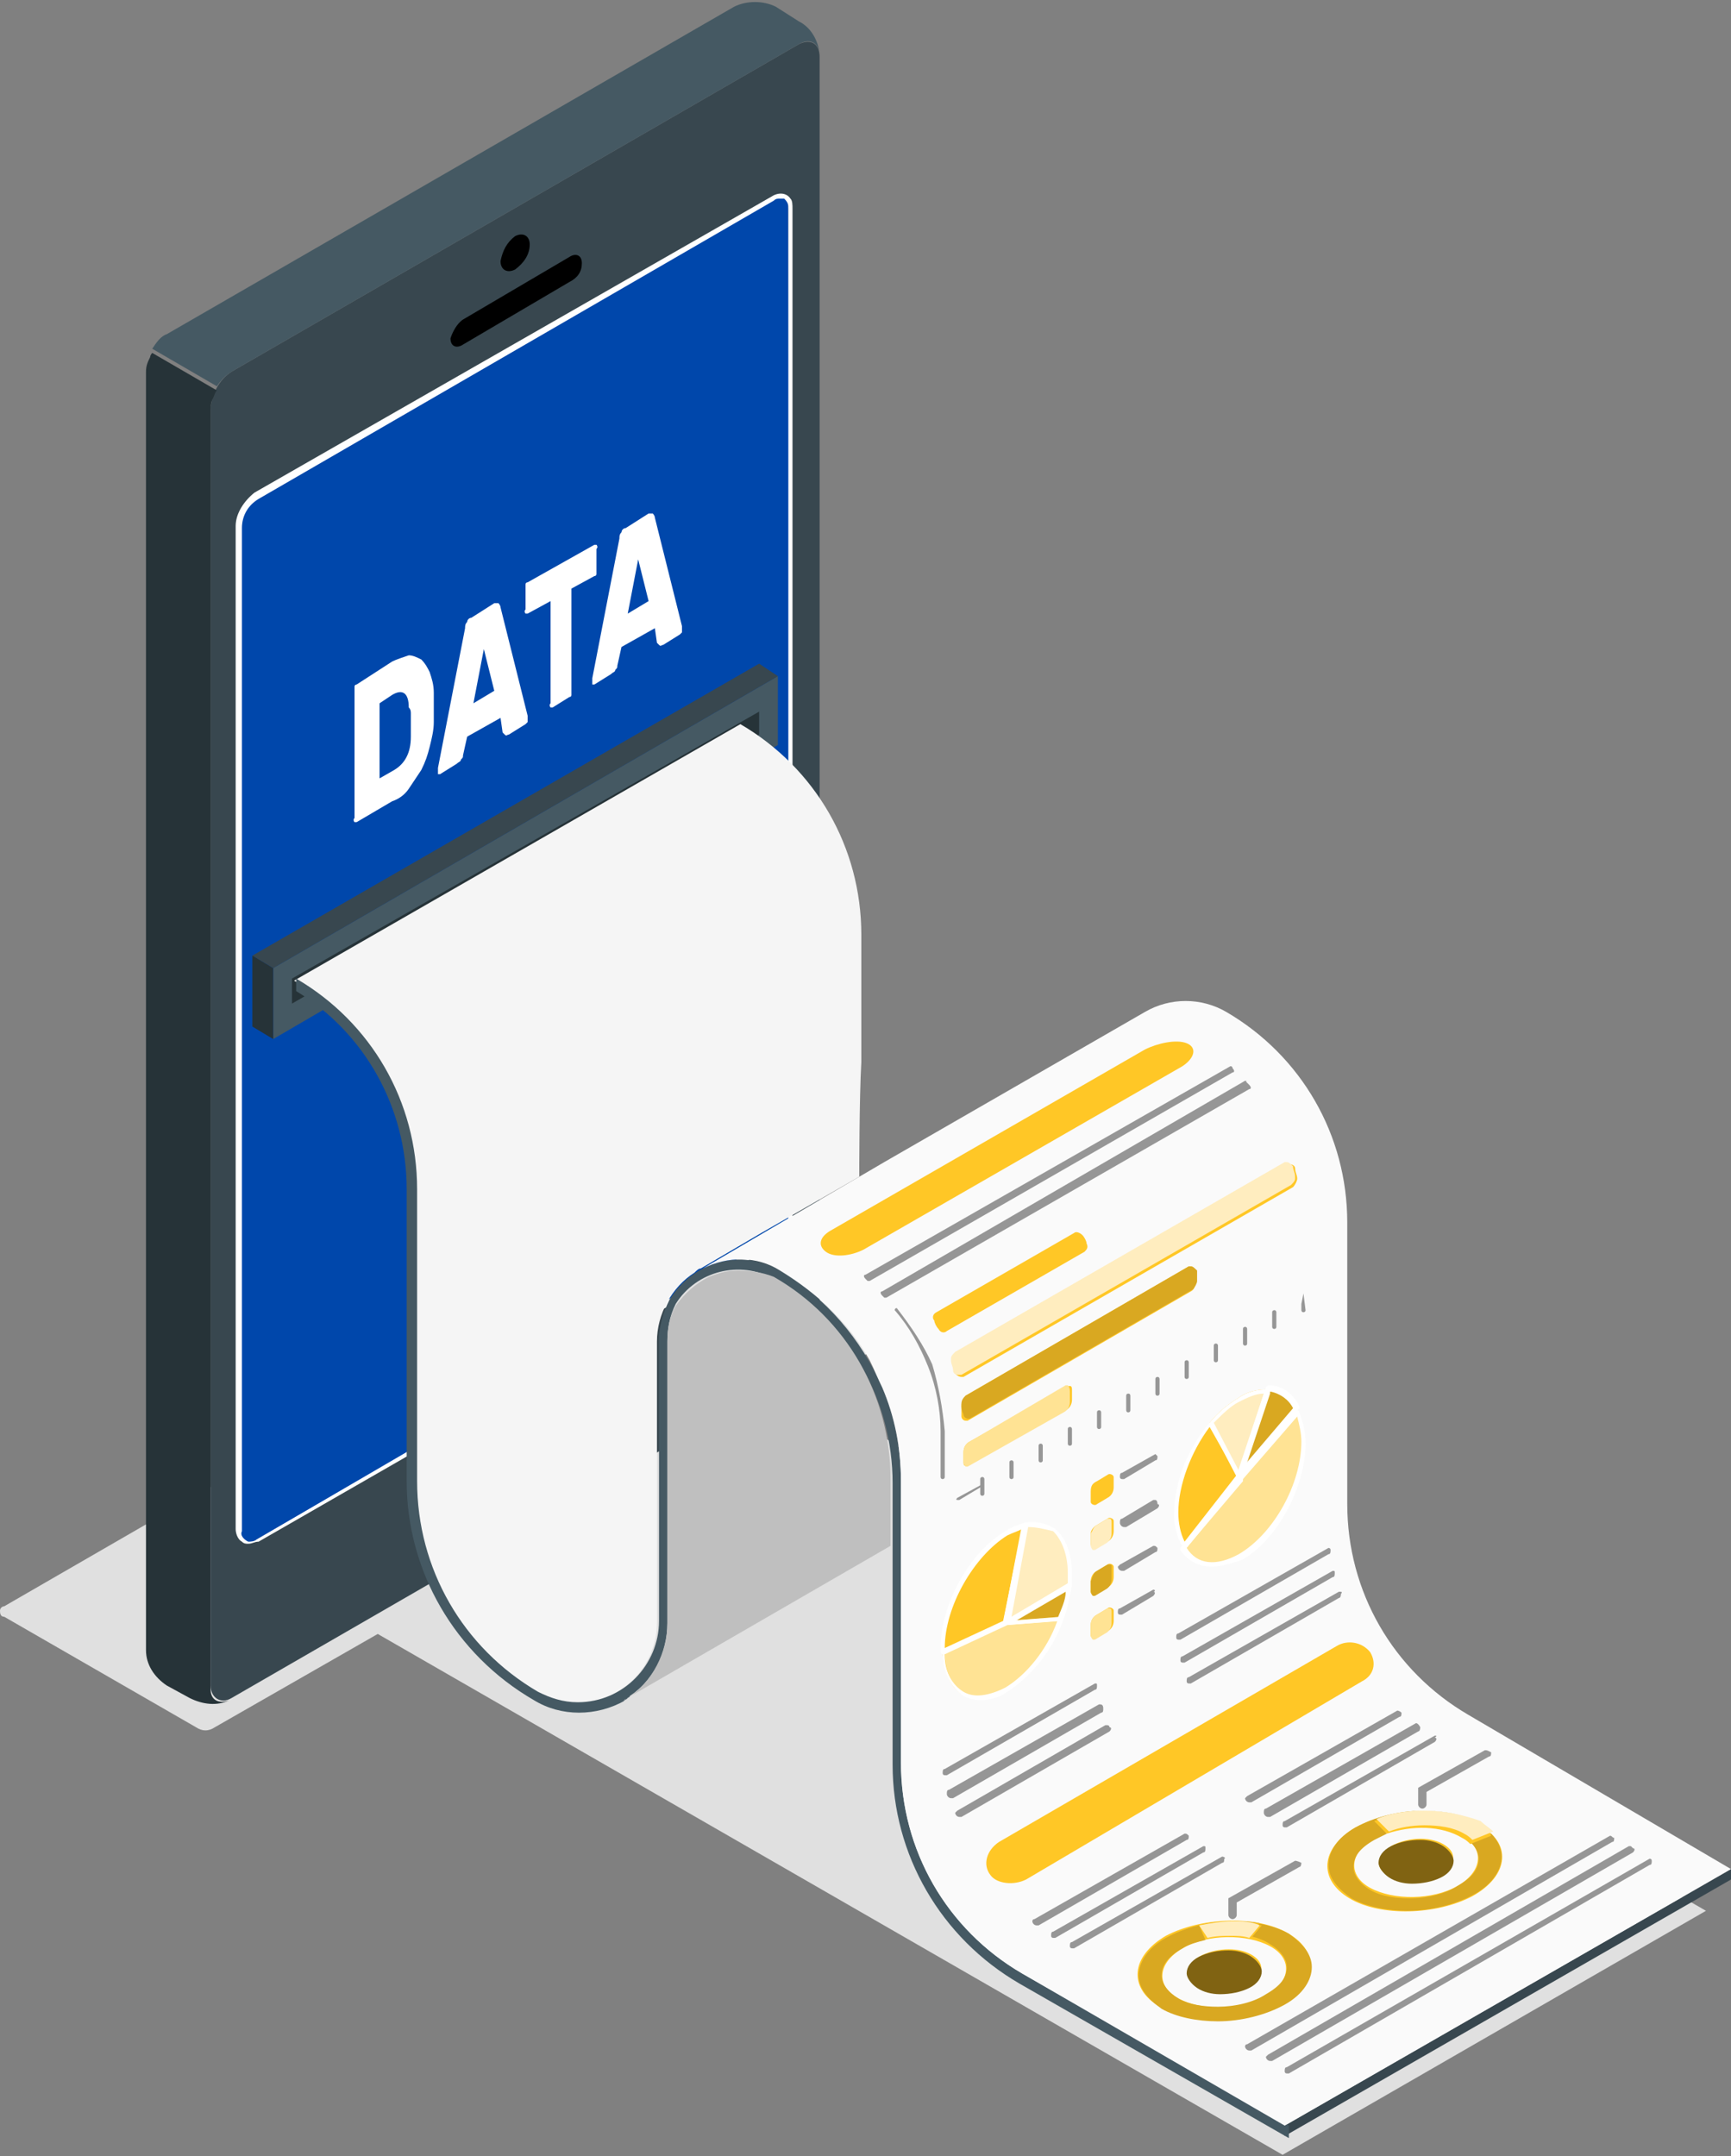 <?xml version="1.0" encoding="UTF-8"?> <svg xmlns="http://www.w3.org/2000/svg" xmlns:xlink="http://www.w3.org/1999/xlink" width="830px" height="1034px" viewBox="0 0 830 1034" version="1.1"><rect x="0" y="0" width="830" height="1034" fill="#808080" stroke="none"/><title>Intrador-Website-mobile-vulling-2 (1)</title><g id="Page-1" stroke="none" stroke-width="1" fill="none" fill-rule="evenodd"><g id="Intrador-Website-mobile-vulling-2-(1)" transform="translate(0, 0.975)" fill-rule="nonzero"><polygon id="Path" fill="#E0E0E0" points="172 777.288 615 1032.3 818 915.294 375 660.282"></polygon><g id="Group"><path d="M94,827.29 L2,774.288 C0,774.288 0,772.287 0,771.287 C0,770.287 1,769.287 2,769.287 L324,583.278 C327,581.278 331,581.278 334,583.278 L426,636.281 C428,637.281 428,638.281 428,640.281 C428,641.281 427,642.281 426,642.281 L103,827.29 C100,829.29 97,829.29 94,827.29" id="Path" fill="#E0E0E0"></path><path d="M379,583.278 C379,588.278 375,592.279 371,595.279 L123,737.286 C118,740.286 115,738.286 115,732.285 L115,252.262 C115,246.262 118,241.262 123,237.261 L370,94.255 C375,91.254 378,94.255 378,99.255 L379,583.278 Z M383,20.251 L111,177.259 C105,181.259 102,187.259 101,194.259 L101,807.289 C101,813.289 106,816.29 111,813.289 L383,656.282 C389,652.282 392,646.281 393,639.281 L393,26.251 C393,20.251 389,17.251 383,20.251" id="Shape" fill="#38474F"></path><path d="M110,814.289 C104,817.29 97,816.29 91,813.289 L80,807.289 C74,803.289 70,797.289 70,790.288 L70,177.259 C70,174.258 71,172.258 72,170.258 C72,169.258 73,168.258 73,168.258 L104,186.259 C103,187.259 103,188.259 102,190.259 C101,192.259 101,194.259 101,196.26 L101,809.289 C101,814.289 105,816.29 110,814.289" id="Path" fill="#263338"></path><path d="M250,681.283 C259,676.283 266,680.283 266,690.283 C265,701.284 260,711.284 250,717.285 C241,722.285 234,718.285 234,708.284 C235,697.284 240,687.283 250,681.283" id="Path" fill="#0047AB"></path><path d="M247,112.255 C251,110.255 254,112.255 254,116.256 C254,121.256 251,125.256 247,128.256 C243,130.256 240,128.256 240,124.256 C241,119.256 243,115.256 247,112.255" id="Path" fill="#000000"></path><path d="M222,152.257 L273,122.256 C276,120.256 279,121.256 279,125.256 C279,129.256 277,132.256 273,134.257 L222,164.258 C219,166.258 216,165.258 216,161.258 C217,158.258 219,154.257 222,152.257" id="Path" fill="#000000"></path><path d="M379,582.278 C379,587.278 375,591.279 371,594.279 L123,737.286 C118,740.286 115,738.286 115,732.285 L115,252.262 C115,246.262 118,241.262 123,237.261 L370,94.255 C375,91.254 378,93.255 378,99.255 L379,582.278 Z" id="Path" fill="#0047AB"></path><path d="M374,94.255 C373,94.255 372,94.255 371,95.255 L124,238.262 C119,241.262 116,246.262 116,252.262 L116,733.286 C115,735.286 117,737.286 119,738.286 C120,738.286 122,738.286 123,737.286 L370,593.279 C375,590.279 378,587.278 378,582.278 L378,99.255 C378,97.255 378,96.255 376,94.255 C375,94.255 375,94.255 374,94.255 M119,739.286 C118,739.286 117,739.286 116,738.286 C114,737.286 113,734.286 113,732.285 L113,251.262 C113,245.262 117,239.262 122,235.261 L370,93.255 C373,91.254 377,91.254 379,94.255 C380,95.255 380,97.255 380,99.255 L380,583.278 C380,590.279 375,593.279 371,596.279 L124,738.286 C122,738.286 121,739.286 119,739.286" id="Shape" fill="#FFFFFF"></path><path d="M393,24.251 C392,19.251 388,17.251 383,20.251 L111,177.259 C108,179.259 106,181.259 104,184.259 L73,166.258 C75,163.258 77,160.258 80,159.258 L352,2.25 C358,-0.75 366,-0.75 372,2.25 L383,9.25 C389,12.251 392,18.251 393,24.251" id="Path" fill="#455963"></path><path d="M196,338.266 C196,331.266 193,329.266 188,332.266 L182,336.266 L182,372.268 L189,368.268 C194,365.268 197,360.267 197,352.267 L197,348.267 L197,341.267 C197,340.266 197,339.266 196,338.266 L196,338.266 Z M188,316.265 C190,315.265 193,314.265 196,313.265 C198,313.265 200,314.265 202,315.265 C204,317.265 205,319.265 206,321.266 C207,324.266 208,327.266 208,331.266 L208,335.266 L208,341.267 L208,345.267 C208,349.267 207,353.267 206,357.267 C205,361.267 204,364.268 202,368.268 C200,371.268 198,374.268 196,377.268 C194,380.268 191,382.269 188,383.269 L171,393.269 C171,393.269 170,393.269 170,393.269 C170,393.269 169,392.269 170,391.269 L170,330.266 C170,329.266 170,329.266 170,328.266 C170,327.266 171,327.266 171,327.266 L188,316.265 Z" id="Shape" fill="#FFFFFF"></path><path d="M227,336.266 L237,330.266 L232,310.265 L227,336.266 Z M237,288.264 C238,288.264 238,288.264 239,288.264 C239,288.264 240,289.264 240,290.264 L253,342.267 C253,342.267 253,343.267 253,343.267 C253,344.267 253,344.267 253,345.267 C253,345.267 252,346.267 252,346.267 L244,351.267 C243,351.267 243,352.267 242,351.267 C242,351.267 241,350.267 241,350.267 L240,343.267 L224,352.267 L222,361.267 C222,362.268 222,362.268 221,363.268 C221,364.268 220,364.268 219,365.268 L211,370.268 C211,370.268 210,370.268 210,370.268 C210,370.268 210,369.268 210,369.268 C210,368.268 210,368.268 210,367.268 L223,300.265 C223,299.264 223,298.264 224,297.264 C224,296.264 225,295.264 226,295.264 L237,288.264 Z" id="Shape" fill="#FFFFFF"></path><path d="M285,260.263 C285,260.263 286,260.263 286,260.263 C286,260.263 287,261.263 286,262.263 L286,272.263 C286,273.263 286,273.263 286,274.263 C286,275.263 285,275.263 285,275.263 L274,281.264 L274,330.266 C274,331.266 274,331.266 274,332.266 C274,333.266 273,333.266 273,333.266 L265,338.266 C265,338.266 264,338.266 264,338.266 C264,338.266 263,337.266 264,336.266 L264,287.264 L253,293.264 C253,293.264 252,293.264 252,293.264 C252,293.264 251,292.264 252,291.264 L252,281.264 C252,280.264 252,280.264 252,279.264 C252,278.263 253,278.263 253,278.263 L285,260.263 Z" id="Path" fill="#FFFFFF"></path><path d="M301,293.264 L311,287.264 L306,267.263 L301,293.264 Z M311,245.262 C312,245.262 312,245.262 313,245.262 C313,245.262 314,246.262 314,247.262 L327,299.264 C327,299.264 327,300.265 327,300.265 C327,301.265 327,301.265 327,302.265 C327,302.265 326,303.265 326,303.265 L318,308.265 C317,308.265 317,309.265 316,308.265 C316,308.265 315,307.265 315,307.265 L314,300.265 L298,309.265 L296,318.265 C296,319.265 296,319.265 295,320.266 C295,321.266 294,321.266 293,322.266 L285,327.266 C285,327.266 284,327.266 284,327.266 C284,327.266 284,326.266 284,326.266 C284,325.266 284,325.266 284,324.266 L297,257.262 C297,256.262 297,255.262 298,254.262 C298,253.262 299,252.262 300,252.262 L311,245.262 Z" id="Shape" fill="#FFFFFF"></path></g><polygon id="Path" fill="#455963" points="131 463.272 373 323.266 373 356.267 131 497.274"></polygon><polygon id="Path" fill="#263338" points="140 468.273 140 480.273 364 351.267 364 340.266"></polygon><polygon id="Path" fill="#38474F" points="131 463.272 121 457.272 364 317.265 373 323.266"></polygon><polygon id="Path" fill="#263338" points="121 491.274 131 497.274 131 463.272 121 457.272"></polygon><polygon id="Path" fill="#38474F" points="616 1018.299 616 1023.3 830 900.294 830 895.293"></polygon><g id="Group" transform="translate(141, 346.267)"><path d="M271,217.011 L224,244.012 L195,261.013 C194,261.013 193,262.013 192,263.013 C181,270.013 174,283.014 174,296.014 L174,431.021 C174,443.021 168,455.022 158,462.022 C151,467.023 143,470.023 135,470.023 C128,470.023 122,468.023 116,465.023 C80,444.022 58,406.02 58,364.018 L58,224.011 C58,182.009 36,144.007 0,123.006 L214,0 C250,21.001 272,59.003 272,101.005 L272,162.008 C271,179.009 271,217.011 271,217.011" id="Path" fill="#F5F5F5"></path><path d="M349,599.029 C313,578.028 291,540.026 291,498.024 L291,363.018 C291,347.017 288,332.016 282,318.015 C272,295.014 255,275.013 233,262.013 C214,251.012 191,258.012 180,276.013 C177,282.014 175,289.014 175,295.014 L175,430.021 C175,451.022 158,469.023 136,469.023 C129,469.023 123,467.023 117,464.022 C81,443.021 59,405.02 59,363.018 L59,223.011 C59,181.009 37,143.007 1,122.006 L1,128.006 C34,148.007 54,184.009 54,223.011 L54,363.018 C54,406.02 77,446.022 115,468.023 C128,476.023 145,476.023 159,468.023 C160,468.023 161,467.023 161,466.023 C173,458.022 180,444.022 180,430.021 L180,296.014 C180,277.013 195,262.013 214,262.013 C220,262.013 226,264.013 231,267.013 C266,287.014 287,324.016 287,364.018 L287,499.024 C287,542.026 310,582.028 348,604.029 L477,678.033 L477,672.033 L349,599.029 Z" id="Path" fill="#455963"></path><path d="M689,549.027 L475,672.033 L349,599.029 C313,578.028 291,540.026 291,498.024 L291,363.018 C291,347.017 288,332.016 282,318.015 C280,314.015 278,309.015 276,305.015 C266,287.014 251,273.013 233,262.013 C222,255.012 208,255.012 196,261.013 L225,244.012 L283,210.01 L408,138.007 L408,138.007 C420,131.006 435,131.006 447,138.007 C483,159.008 505,197.01 505,239.012 L505,374.018 C505,416.02 527,454.022 563,475.023 L689,549.027 Z" id="Path" fill="#FAFAFA"></path><path d="M286,363.018 C286,323.016 265,286.014 230,266.013 C214,257.012 193,262.013 183,278.013 C180,284.014 179,290.014 179,296.014 L179,431.021 C179,446.022 172,459.022 160,467.023 C159,468.023 158,468.023 158,469.023 L286,394.019 L286,363.018 Z" id="Path" fill="#E0E0E0"></path><path d="M213,262.013 C208,262.013 204,263.013 199,265.013 C193,268.013 187,273.013 183,279.014 C180,284.014 179,290.014 179,296.014 L179,431.021 C179,431.021 179,431.021 179,431.021 C179,445.022 172,459.022 160,467.023 C159,467.023 159,468.023 158,468.023 L286,394.019 L286,386.019 L286,362.018 C286,322.016 265,285.014 230,265.013 C225,263.013 219,262.013 213,262.013" id="Shape" fill="#BFBFBF"></path><path d="M257,243.012 L408,156.008 C414,153.007 423,151.007 428,153.007 C433,155.008 432,160.008 426,164.008 L273,252.012 C267,255.012 259,256.012 255,253.012 C251,250.012 252,246.012 257,243.012" id="Path" fill="#FFC726"></path><path d="M449,164.008 C449,164.008 448,164.008 449,164.008 L274,264.013 C273,264.013 273,265.013 274,266.013 C274,266.013 275,267.013 275,267.013 C275,267.013 275,267.013 276,267.013 L450,167.008 L450,167.008 C451,167.008 451,166.008 450,165.008 C450,164.008 449,164.008 449,164.008" id="Path" fill="#969696"></path><path d="M456,171.008 C456,171.008 456,171.008 456,171.008 L282,272.013 C281,272.013 281,273.013 282,274.013 C282,274.013 283,275.013 283,275.013 C283,275.013 283,275.013 284,275.013 L458,175.008 C459,175.008 459,174.008 458,173.008 L456,171.008 C457,172.008 457,171.008 456,171.008" id="Path" fill="#969696"></path><path d="M289,280.014 C289,280.014 288,280.014 289,280.014 C288,280.014 288,281.014 288,281.014 C295,289.014 300,298.014 304,308.015 C308,318.015 310,329.016 310,339.016 L310,340.016 C310,345.017 310,345.017 310,352.017 L310,361.017 L310,361.017 C310,361.017 310,362.018 311,362.018 L311,362.018 C311,362.018 312,362.018 312,361.017 L312,352.017 C312,345.017 312,345.017 312,340.016 L312,339.016 C311,328.016 309,317.015 306,307.015 C302,298.014 296,289.014 289,280.014 C289,281.014 289,280.014 289,280.014" id="Path" fill="#969696"></path><path d="M309,290.014 C308,289.014 307,287.014 307,286.014 C306,285.014 306,283.014 308,282.014 L308,282.014 L374,244.012 C375,243.012 377,244.012 378,245.012 C379,246.012 380,248.012 380,249.012 C381,251.012 380,252.012 379,253.012 L313,291.014 C312,292.014 310,292.014 309,290.014 L309,290.014 Z" id="Path" fill="#FFC726"></path><path d="M316,306.015 C316,308.015 317,309.015 317,311.015 C317,312.015 319,313.015 320,313.015 L321,313.015 L479,222.011 C480,221.011 481,219.011 481,218.011 C481,216.01 480,215.01 480,213.01 C480,212.01 479,211.01 477,211.01 C477,211.01 476,211.01 476,211.01 L318,302.015 C316,302.015 315,304.015 316,306.015" id="Path" fill="#FFC726"></path><path d="M476,210.01 C476,210.01 476,210.01 476,210.01 C475,210.01 475,210.01 475,210.01 L317,301.015 C316,302.015 315,303.015 315,304.015 C315,304.015 315,305.015 315,305.015 C315,307.015 316,308.015 316,310.015 C316,311.015 317,312.015 318,312.015 C318,312.015 318,312.015 319,312.015 L320,312.015 L478,221.011 C479,220.011 480,219.011 480,218.011 C480,218.011 480,217.011 480,217.011 C480,215.01 479,214.01 479,212.01 C478,211.01 477,210.01 476,210.01" id="Path" fill="#FFEDBF"></path><path d="M320,327.016 C320,329.016 320,330.016 320,332.016 C320,333.016 321,334.016 322,334.016 C322,334.016 323,334.016 323,334.016 L430,272.013 C432,271.013 432,269.013 432,267.013 C432,265.013 432,264.013 432,262.013 C432,261.013 431,260.013 430,260.013 C430,260.013 429,260.013 429,260.013 L322,322.016 C321,323.016 320,325.016 320,327.016" id="Path" fill="#FFC726"></path><path d="M430,260.013 L430,260.013 C430,260.013 429,260.013 429,260.013 L322,322.016 C321,323.016 320,324.016 320,326.016 C320,326.016 320,326.016 320,326.016 C320,328.016 320,329.016 321,331.016 C321,331.016 321,331.016 321,331.016 C321,332.016 322,333.016 323,333.016 C323,333.016 323,333.016 323,333.016 C323,333.016 324,333.016 324,333.016 L431,271.013 C432,270.013 433,268.013 433,267.013 C433,267.013 433,267.013 433,267.013 C433,265.013 433,264.013 433,262.013 C432,261.013 431,260.013 430,260.013" id="Path" fill="#D9A821"></path><path d="M321,349.017 L321,354.017 C321,356.017 322,356.017 324,355.017 L370,329.016 C372,328.016 373,326.016 373,324.016 L373,319.015 C373,317.015 372,317.015 370,318.015 L324,344.017 C322,345.017 321,347.017 321,349.017" id="Path" fill="#FFC726"></path><path d="M371,317.015 C371,317.015 370,317.015 370,317.015 L324,344.017 C322,345.017 321,347.017 321,349.017 L321,354.017 C321,355.017 322,356.017 322,356.017 C322,356.017 323,356.017 323,356.017 L369,330.016 C371,329.016 372,327.016 372,325.016 L372,320.015 C372,318.015 371,317.015 371,317.015" id="Path" fill="#FFE394"></path><path d="M484,273.013 C483,273.013 483,273.013 484,273.013 L483,278.013 L471,285.014 L471,282.014 C471,282.014 471,281.014 470,281.014 C470,281.014 470,281.014 470,281.014 C470,281.014 469,281.014 469,282.014 L469,286.014 L457,293.014 L457,290.014 C457,290.014 457,289.014 456,289.014 C456,289.014 456,289.014 456,289.014 C456,289.014 455,289.014 455,290.014 L455,290.014 L455,294.014 L443,301.015 L443,298.014 C443,298.014 443,297.014 442,297.014 C442,297.014 441,297.014 441,298.014 L441,298.014 L441,302.015 L429,309.015 L429,306.015 C429,306.015 429,305.015 428,305.015 C428,305.015 427,305.015 427,306.015 L427,310.015 L415,317.015 L415,314.015 C415,314.015 415,313.015 414,313.015 L414,313.015 C414,313.015 413,313.015 413,314.015 L413,318.015 L401,325.016 L401,322.016 C401,322.016 401,321.016 400,321.016 C400,321.016 400,321.016 400,321.016 C400,321.016 399,321.016 399,322.016 L399,326.016 L387,333.016 L387,330.016 C387,330.016 387,329.016 386,329.016 C386,329.016 386,329.016 386,329.016 C386,329.016 385,329.016 385,330.016 L385,334.016 L373,341.017 L373,338.016 C373,338.016 373,337.016 372,337.016 C372,337.016 372,337.016 372,337.016 C372,337.016 371,337.016 371,338.016 L371,342.017 L359,349.017 L359,346.017 C359,346.017 359,345.017 358,345.017 C358,345.017 358,345.017 358,345.017 C358,345.017 357,345.017 357,346.017 L357,350.017 L345,357.017 L345,354.017 C345,354.017 345,353.017 344,353.017 C344,353.017 344,353.017 344,353.017 C344,353.017 343,353.017 343,354.017 L343,358.017 L331,365.018 L331,362.018 C331,362.018 331,361.017 330,361.017 C330,361.017 330,361.017 330,361.017 C330,361.017 329,361.017 329,362.018 L329,365.018 L318,371.018 C318,371.018 317,372.018 318,372.018 L318,372.018 C318,372.018 318,372.018 319,372.018 L319,372.018 L329,366.018 L329,369.018 C329,369.018 329,370.018 330,370.018 C330,370.018 330,370.018 330,370.018 C330,370.018 331,370.018 331,369.018 L331,365.018 L343,358.017 L343,361.017 C343,361.017 343,362.018 344,362.018 C344,362.018 344,362.018 344,362.018 C344,362.018 345,362.018 345,361.017 L345,357.017 L357,350.017 L357,353.017 C357,353.017 357,354.017 358,354.017 C358,354.017 358,354.017 358,354.017 C358,354.017 359,354.017 359,353.017 L359,349.017 L371,342.017 L371,345.017 C371,345.017 371,346.017 372,346.017 C372,346.017 372,346.017 372,346.017 C372,346.017 373,346.017 373,345.017 L373,341.017 L385,334.016 L385,337.016 C385,337.016 385,338.016 386,338.016 C386,338.016 386,338.016 386,338.016 C386,338.016 387,338.016 387,337.016 L387,333.016 L399,326.016 L399,329.016 C399,329.016 399,330.016 400,330.016 C400,330.016 400,330.016 400,330.016 C400,330.016 401,330.016 401,329.016 L401,325.016 L413,318.015 L413,321.016 C413,321.016 413,322.016 414,322.016 C414,322.016 415,322.016 415,321.016 L415,317.015 L427,310.015 L427,313.015 C427,313.015 427,314.015 428,314.015 C428,314.015 429,314.015 429,313.015 L429,309.015 L441,302.015 L441,305.015 C441,305.015 441,306.015 442,306.015 C442,306.015 443,306.015 443,305.015 L443,301.015 L455,294.014 L455,297.014 C455,297.014 455,298.014 456,298.014 C456,298.014 456,298.014 456,298.014 C456,298.014 457,298.014 457,297.014 L457,293.014 L469,286.014 L469,289.014 C469,289.014 469,290.014 470,290.014 C470,290.014 470,290.014 470,290.014 C470,290.014 471,290.014 471,289.014 L471,285.014 L483,278.013 L483,281.014 C483,281.014 483,282.014 484,282.014 C484,282.014 484,282.014 484,282.014 C484,282.014 485,282.014 485,281.014 L484,273.013 C485,273.013 484,273.013 484,273.013" id="Path" fill="#969696"></path><path d="M350,384.019 C347,385.019 344,386.019 341,388.019 C324,398.019 311,423.02 311,443.021 L311,445.022 L341,431.021 L350,384.019 Z" id="Path" fill="#FFC726"></path><path d="M350,384.019 L341,431.021 L371,413.02 C371,411.02 371,409.02 371,407.02 C372,391.019 363,382.019 350,384.019" id="Path" fill="#FFC726"></path><path d="M368,429.021 C370,424.021 371,419.02 372,413.02 L342,431.021 L368,429.021 Z" id="Path" fill="#FFC726"></path><path d="M311,445.022 C312,465.023 325,473.023 341,463.022 C352,456.022 362,443.021 367,429.021 L341,431.021 L311,445.022 Z" id="Path" fill="#FFC726"></path><path d="M355,384.019 C354,384.019 352,384.019 351,384.019 L342,430.021 L342,430.021 L372,413.02 C372,411.02 372,409.02 372,407.02 C372,393.019 365,384.019 355,384.019" id="Path" fill="#FFEDBF"></path><path d="M372,413.02 L342,430.021 L368,428.021 C368,428.021 368,428.021 368,428.021 L368,428.021 C370,424.021 371,419.02 372,413.02" id="Path" fill="#D9A821"></path><path d="M368,429.021 L342,431.021 L342,431.021 L342,431.021 L342,431.021 L312,445.022 C312,459.022 320,467.023 329,467.023 C333,467.023 337,466.023 342,463.022 C353,457.022 363,443.021 368,429.021" id="Path" fill="#FFE394"></path></g><polygon id="Path" fill="#FFF7DE" points="483 777.288 482 777.288"></polygon><g id="Group" transform="translate(451, 665.282)"><path d="M58,110.005 L32,112.005 L32,112.005 L58,110.005 C58,110.005 58,110.005 58,110.005" id="Path" fill="#EDD48F"></path><path d="M39,67.003 C37,68.003 34,69.003 32,70.003 C16,80.004 2,104.005 2,124.006 L30,111.005 L39,67.003 Z M1,127.006 C1,127.006 1,127.006 1,127.006 C-7.10542736e-14,127.006 -7.10542736e-14,126.006 -7.10542736e-14,126.006 L-7.10542736e-14,124.006 C-7.10542736e-14,103.005 14,78.004 31,68.003 C34,66.003 37,65.003 40,64.003 C40,64.003 41,64.003 41,64.003 C41,64.003 41,65.003 41,65.003 L32,112.005 C32,112.005 32,113.005 31,113.005 L1,127.006 L1,127.006 Z" id="Shape" fill="#FFFFFF"></path><path d="M42,66.003 L34,109.005 L61,93.005 C61,91.004 61,90.004 61,88.004 C61,79.004 58,72.003 54,68.003 C50,67.003 46,66.003 42,66.003 M31,113.005 C31,113.005 31,113.005 31,113.005 C30,113.005 30,112.005 30,112.005 L39,65.003 C39,65.003 39,64.003 40,64.003 C45,63.003 51,64.003 55,67.003 C60,71.003 63,79.004 63,88.004 C63,90.004 63,92.004 63,94.005 C63,94.005 63,95.005 62,95.005 L31,113.005 C32,113.005 32,113.005 31,113.005" id="Shape" fill="#FFFFFF"></path><path d="M60,97.005 L36,111.005 L56,110.005 C58,105.005 60,101.005 60,97.005 M31,113.005 C30,113.005 30,113.005 30,112.005 C30,111.005 30,111.005 31,111.005 L61,93.005 C61,93.005 62,93.005 62,93.005 C62,93.005 63,94.005 63,94.005 C62,99.005 61,105.005 59,110.005 C59,110.005 58,111.005 58,111.005 L31,113.005 L31,113.005 Z" id="Shape" fill="#FFFFFF"></path><path d="M2,127.006 C2,136.007 6,142.007 11,145.007 C16,148.007 23,147.007 31,143.007 C41,137.007 51,125.006 56,111.005 L32,113.005 L2,127.006 Z M19,149.007 C16,149.007 13,148.007 11,147.007 C5,143.007 1,136.007 1,126.006 C1,126.006 1,125.006 2,125.006 L32,111.005 L32,111.005 L58,109.005 C58,109.005 59,109.005 59,109.005 C59,109.005 59,110.005 59,110.005 C54,125.006 43,138.007 32,145.007 C28,148.007 23,149.007 19,149.007" id="Shape" fill="#FFFFFF"></path><path d="M130,16.001 C120,28.001 113,45.002 113,59.003 C113,65.003 114,70.003 117,75.004 L144,41.002 L130,16.001 Z" id="Path" fill="#FFC726"></path><path d="M157,0 C152,0 147,1 143,4 C138,7 133,11.001 129,16.001 L143,42.002 L157,0 Z" id="Path" fill="#FFC726"></path><path d="M171,10 C169,4 163,1 157,0 L143,42.002 L171,10 Z" id="Path" fill="#FFC726"></path><path d="M171,10 L143,42.002 L116,76.004 C121,85.004 131,87.004 143,80.004 C160,70.003 174,45.002 174,25.001 C174,19.001 173,14.001 171,10" id="Path" fill="#FFC726"></path><path d="M157,0 C152,0 148,1 143,4 C138,7 133,11.001 129,16.001 L143,42.002 L157,0 L157,0 C157,0 157,0 157,0" id="Path" fill="#FFEDBF"></path><path d="M157,0 L157,0 L143,42.002 L171,10 C169,4 163,0 157,0" id="Path" fill="#D9A821"></path></g><g id="Group" transform="translate(452, 663.282)"><path d="M170,12.001 L142,44.002 L115,78.004 C118,83.004 123,86.004 129,86.004 C133,86.004 137,85.004 142,82.004 C159,72.003 173,47.002 173,27.001 C173,27.001 173,26.001 173,26.001 C173,21.001 172,16.001 170,12.001" id="Path" fill="#FFE394"></path><path d="M128,20.001 C119,32.002 113,48.002 113,61.003 C113,66.003 114,71.003 116,75.004 L141,43.002 L128,20.001 Z M116,79.004 L116,79.004 C115,79.004 115,79.004 116,79.004 C112,73.004 111,67.003 111,62.003 C111,47.002 117,31.002 128,18.001 C128,18.001 129,18.001 129,18.001 C129,18.001 130,18.001 130,19.001 L144,45.002 C144,45.002 144,46.002 144,46.002 L116,79.004 C116,79.004 116,79.004 116,79.004" id="Shape" fill="#FFFFFF"></path><path d="M130,18.001 L142,41.002 L154,4 C150,4 146,6 142,8 C138,10 134,14.001 130,18.001 Z M142,45.002 C142,45.002 141,45.002 141,44.002 L128,19.001 C128,19.001 128,18.001 128,18.001 C132,13.001 137,9 142,6 C146,3 151,2 156,2 C156,2 157,2 157,3 C157,3 157,4 157,4 L143,46.002 C143,45.002 143,45.002 142,45.002 L142,45.002 Z" id="Shape" fill="#FFFFFF"></path><path d="M157,3 L145,38.002 L168,11.001 C166,7 162,4 157,3 M142,45.002 C142,45.002 142,45.002 142,45.002 C141,45.002 141,44.002 141,43.002 L155,1 C155,1 156,0 156,0 C163,0 168,4 171,10 C171,10 171,11.001 171,11.001 L142,45.002 C143,45.002 143,45.002 142,45.002" id="Shape" fill="#FFFFFF"></path><path d="M117,78.004 C122,86.004 131,87.004 142,81.004 C159,71.003 172,47.002 172,27.001 C172,23.001 171,19.001 170,15.001 L144,45.002 L117,78.004 Z M129,87.004 C123,87.004 117,84.004 114,79.004 C114,79.004 114,78.004 114,78.004 L141,44.002 L169,12.001 C169,12.001 170,12.001 170,12.001 C170,12.001 171,12.001 171,13.001 C173,18.001 174,23.001 174,28.001 C174,49.002 160,75.004 143,84.004 C139,85.004 134,87.004 129,87.004" id="Shape" fill="#FFFFFF"></path><path d="M74,46.002 L79,43.002 C80,42.002 82,43.002 82,44.002 L82,49.002 C82,51.002 81,53.003 79,54.003 L74,57.003 C73,58.003 71,57.003 71,56.003 L71,51.002 C71,48.002 72,47.002 74,46.002" id="Path" fill="#FFC726"></path><path d="M74,67.003 L79,64.003 C80,63.003 82,64.003 82,65.003 L82,70.003 C82,72.003 81,74.004 79,75.004 L74,78.004 C73,79.004 71,78.004 71,76.004 L71,71.003 C71,70.003 72,68.003 74,67.003" id="Path" fill="#FFC726"></path><path d="M80,64.003 C80,64.003 79,64.003 79,64.003 L74,67.003 C72,68.003 72,70.003 71,71.003 L71,77.004 C71,78.004 72,79.004 72,79.004 C72,79.004 73,79.004 73,79.004 L78,76.004 C80,75.004 81,73.004 81,71.003 L81,66.003 C81,65.003 81,64.003 80,64.003" id="Path" fill="#FFEDBF"></path><path d="M74,89.004 L79,86.004 C80,85.004 82,86.004 82,87.004 L82,92.004 C82,94.005 81,96.005 79,97.005 L74,100.005 C73,101.005 71,100.005 71,99.005 L71,94.005 C71,92.004 72,90.004 74,89.004" id="Path" fill="#FFC726"></path><path d="M80,86.004 C80,86.004 79,86.004 79,86.004 L74,89.004 C72,90.004 72,92.004 71,94.005 L71,99.005 C71,100.005 72,101.005 72,101.005 C72,101.005 73,101.005 73,101.005 L78,98.005 C80,97.005 81,95.005 81,93.005 L81,87.004 C81,86.004 81,86.004 80,86.004" id="Path" fill="#D9A821"></path><path d="M74,110.005 L79,107.005 C80,106.005 82,107.005 82,108.005 L82,113.005 C82,115.006 81,117.006 79,118.006 L74,121.006 C73,122.006 71,121.006 71,120.006 L71,115.006 C71,113.005 72,111.005 74,110.005" id="Path" fill="#FFC726"></path><path d="M80,107.005 C80,107.005 79,107.005 79,107.005 L74,110.005 C72,111.005 71,113.005 71,115.006 L71,120.006 C71,121.006 72,122.006 72,122.006 C72,122.006 73,122.006 73,122.006 L78,119.006 C80,118.006 81,116.006 81,114.006 L81,109.005 C81,108.005 81,107.005 80,107.005" id="Path" fill="#FFE394"></path><path d="M102,33.002 C101,33.002 101,33.002 102,33.002 L86,42.002 C85,42.002 85,43.002 85,44.002 C85,45.002 86,45.002 86,45.002 C86,45.002 86,45.002 86,45.002 C86,45.002 87,45.002 87,45.002 L102,36.002 C103,36.002 103,35.002 103,34.002 C103,34.002 102,33.002 102,33.002" id="Path" fill="#969696"></path><path d="M102,55.003 C102,55.003 101,55.003 101,55.003 L86,64.003 C85,64.003 85,65.003 85,66.003 C85,67.003 86,68.003 87,68.003 C87,68.003 87,68.003 87,68.003 L87,68.003 C87,68.003 88,68.003 88,68.003 L103,59.003 L103,59.003 C104,58.003 104,57.003 103,57.003 C103,55.003 102,55.003 102,55.003" id="Path" fill="#969696"></path><path d="M101,77.004 C101,77.004 101,77.004 101,77.004 L85,86.004 C85,86.004 84,87.004 84,87.004 C84,88.004 85,89.004 86,89.004 C86,89.004 87,89.004 87,89.004 L102,80.004 C103,80.004 103,79.004 103,78.004 C102,77.004 102,77.004 101,77.004" id="Path" fill="#969696"></path><path d="M101,98.005 C101,98.005 100,98.005 101,98.005 L85,107.005 C84,107.005 84,108.005 84,109.005 C84,110.005 85,110.005 85,110.005 C85,110.005 85,110.005 85,110.005 C85,110.005 85,110.005 85,110.005 C85,110.005 86,110.005 86,110.005 L101,101.005 L101,101.005 C102,100.005 102,99.005 101,99.005 C102,99.005 102,98.005 101,98.005" id="Path" fill="#969696"></path><path d="M73,143.007 C73,143.007 73,143.007 73,143.007 L1,184.009 C7.10542736e-14,184.009 7.10542736e-14,185.009 7.10542736e-14,186.009 C7.10542736e-14,187.009 1,187.009 1,187.009 C1,187.009 1,187.009 1,187.009 C1,187.009 1,187.009 2,187.009 L73,146.007 C74,146.007 74,145.007 74,144.007 C74,143.007 74,143.007 73,143.007" id="Path" fill="#969696"></path><path d="M75,153.007 C75,153.007 75,153.007 75,153.007 L3,194.009 C2,194.009 2,195.009 2,196.009 C2,197.01 3,198.01 4,198.01 C4,198.01 4,198.01 4,198.01 C4,198.01 4,198.01 4,198.01 C4,198.01 5,198.01 5,198.01 L76,157.008 C77,157.008 77,156.008 77,155.008 C77,153.007 76,153.007 75,153.007" id="Path" fill="#969696"></path><path d="M79,163.008 C79,163.008 78,163.008 78,163.008 L7,204.01 C7,204.01 6,205.01 6,205.01 C6,206.01 7,207.01 8,207.01 C8,207.01 9,207.01 9,207.01 L80,166.008 L80,166.008 C81,165.008 81,164.008 80,164.008 C80,163.008 79,163.008 79,163.008" id="Path" fill="#969696"></path><path d="M185,78.004 C185,78.004 184,78.004 185,78.004 L113,119.006 C112,119.006 112,120.006 112,121.006 C112,122.006 113,122.006 113,122.006 L113,122.006 C113,122.006 114,122.006 114,122.006 L185,81.004 C186,81.004 186,80.004 186,79.004 C186,78.004 185,78.004 185,78.004" id="Path" fill="#969696"></path><path d="M187,89.004 C187,89.004 187,89.004 187,89.004 L115,130.006 C114,130.006 114,131.006 114,132.006 C114,133.006 115,133.006 115,133.006 L115,133.006 C115,133.006 116,133.006 116,133.006 L187,92.004 C188,92.004 188,91.004 188,90.004 C188,89.004 188,89.004 187,89.004" id="Path" fill="#969696"></path><path d="M190,99.005 C190,99.005 190,99.005 190,99.005 L118,140.007 C117,140.007 117,141.007 117,142.007 C117,143.007 118,143.007 118,143.007 L118,143.007 C118,143.007 119,143.007 119,143.007 L190,102.005 C191,102.005 191,100.005 191,100.005 C192,99.005 191,99.005 190,99.005" id="Path" fill="#969696"></path><path d="M27,219.011 L189,125.006 C194,122.006 201,123.006 205,128.006 C208,133.006 207,139.007 201,142.007 L40,237.011 C34,240.012 26,239.012 23,235.011 C19,230.011 21,223.011 27,219.011" id="Path" fill="#FFC726"></path><path d="M125,221.011 C125,221.011 124,221.011 125,221.011 L53,262.013 C52,262.013 52,263.013 52,264.013 C52,265.013 53,265.013 53,265.013 C53,265.013 54,265.013 54,265.013 L125,224.011 C126,224.011 126,223.011 126,222.011 C126,221.011 126,221.011 125,221.011" id="Path" fill="#969696"></path><path d="M116,215.01 C116,215.01 116,215.01 116,215.01 L44,256.012 C43,256.012 43,257.012 43,257.012 C43,258.012 44,259.013 45,259.013 C45,259.013 46,259.013 46,259.013 L117,218.011 C118,218.011 118,217.011 118,216.01 C117,215.01 117,215.01 116,215.01" id="Path" fill="#969696"></path><path d="M134,226.011 C134,226.011 134,226.011 134,226.011 L62,267.013 C61,267.013 61,268.013 61,269.013 C61,270.013 62,270.013 62,270.013 C62,270.013 63,270.013 63,270.013 L134,229.011 C135,229.011 135,228.011 135,227.011 C136,227.011 135,226.011 134,226.011" id="Path" fill="#969696"></path><path d="M227,162.008 C226,162.008 226,162.008 227,162.008 L155,203.01 C154,203.01 154,204.01 154,205.01 C154,206.01 155,207.01 156,207.01 C156,207.01 156,207.01 156,207.01 C156,207.01 156,207.01 156,207.01 C156,207.01 157,207.01 157,207.01 L228,166.008 C229,166.008 229,164.008 229,164.008 C228,162.008 227,162.008 227,162.008" id="Path" fill="#969696"></path><path d="M218,156.008 C217,156.008 217,156.008 218,156.008 L146,197.01 C146,197.01 145,198.01 145,198.01 C145,199.01 146,200.01 147,200.01 C147,200.01 148,200.01 148,200.01 L219,159.008 C220,159.008 220,158.008 220,157.008 C219,156.008 218,156.008 218,156.008" id="Path" fill="#969696"></path><path d="M236,168.008 C236,168.008 235,168.008 236,168.008 L164,209.01 C163,209.01 163,210.01 163,211.01 C163,212.01 164,212.01 164,212.01 L164,212.01 L164,212.01 C164,212.01 165,212.01 165,212.01 L236,171.008 L236,171.008 C237,170.008 237,169.008 236,169.008 C237,168.008 237,168.008 236,168.008" id="Path" fill="#969696"></path><path d="M155,293.014 C143,300.015 124,300.015 113,294.014 C102,288.014 103,277.013 115,270.013 C127,263.013 146,263.013 157,269.013 C168,275.013 167,286.014 155,293.014 M166,263.013 C151,254.012 124,255.012 107,264.013 C90,274.013 89,289.014 104,298.014 C119,307.015 146,306.015 162,297.014 C180,287.014 181,272.013 166,263.013" id="Shape" fill="#FFC726"></path><path d="M123,274.013 C130,270.013 141,269.013 148,273.013 C155,277.013 154,283.014 147,287.014 C140,291.014 129,292.014 122,288.014 C116,285.014 116,278.013 123,274.013" id="Path" fill="#FFC726"></path><path d="M137,271.013 C132,271.013 127,272.013 123,274.013 C119,276.013 117,279.014 117,282.014 C117,284.014 119,287.014 122,289.014 C125,291.014 129,292.014 133,292.014 C138,292.014 143,291.014 147,289.014 C151,287.014 153,284.014 153,281.014 C153,279.014 151,276.013 148,274.013 C145,272.013 141,271.013 137,271.013" id="Path" fill="#806312"></path><path d="M139,257.012 C128,257.012 116,260.013 107,265.013 C98,270.013 94,277.013 94,283.014 C94,289.014 98,294.014 105,299.014 C112,303.015 122,305.015 132,305.015 C143,305.015 155,302.015 164,297.014 C173,292.014 177,285.014 177,279.014 C177,273.013 173,268.013 166,263.013 C159,259.013 149,257.012 139,257.012 M123,259.013 L123,259.013 C128,258.012 133,257.012 139,257.012 C143,257.012 148,257.012 152,258.012 L147,264.013 C151,265.013 154,266.013 157,268.013 C162,271.013 165,275.013 165,279.014 C165,284.014 162,288.014 155,292.014 C149,296.014 140,298.014 132,298.014 C125,298.014 118,297.014 113,294.014 C108,291.014 105,287.014 105,283.014 C105,278.013 108,274.013 115,270.013 C118,268.013 122,267.013 126,266.013 L123,259.013 Z" id="Shape" fill="#D9A821"></path><path d="M123,259.013 L127,265.013 C134,263.013 141,263.013 148,265.013 L153,259.013 C142,257.012 133,257.012 123,259.013" id="Path" fill="#FFC726"></path><path d="M139,257.012 C134,257.012 128,258.012 123,259.013 L127,265.013 C131,264.013 135,264.013 138,264.013 C141,264.013 144,264.013 147,265.013 L152,259.013 C148,257.012 143,257.012 139,257.012" id="Path" fill="#FFEDBF"></path><path d="M169,228.011 C168,228.011 168,228.011 169,228.011 L137,246.012 L137,254.012 C137,255.012 138,256.012 139,256.012 L139,256.012 C140,256.012 141,255.012 141,254.012 L141,248.012 L171,231.011 C172,231.011 172,229.011 172,229.011 C170,228.011 169,228.011 169,228.011" id="Path" fill="#969696"></path><path d="M247,240.012 C235,247.012 216,247.012 205,241.012 C194,235.011 195,224.011 207,217.011 C219,210.01 238,210.01 249,216.01 C260,222.011 259,233.011 247,240.012 Z M257,211.01 C242,202.01 215,203.01 198,212.01 C181,222.011 180,237.011 195,246.012 C210,255.012 237,254.012 254,245.012 C272,235.011 273,219.011 257,211.01" id="Shape" fill="#FFC726"></path><path d="M215,221.011 C222,217.011 233,216.01 240,220.011 C247,224.011 246,230.011 239,234.011 C232,238.012 221,239.012 214,235.011 C207,232.011 208,226.011 215,221.011" id="Path" fill="#FFC726"></path><path d="M229,218.011 C224,218.011 219,219.011 215,221.011 C211,223.011 209,226.011 209,229.011 C209,231.011 211,234.011 214,236.011 C217,238.012 221,239.012 225,239.012 C230,239.012 235,238.012 239,236.011 C243,234.011 245,231.011 245,228.011 C245,226.011 243,223.011 240,221.011 C237,219.011 233,218.011 229,218.011" id="Path" fill="#806312"></path><path d="M230,204.01 C219,204.01 207,207.01 198,212.01 C189,217.011 185,224.011 185,230.011 C185,236.011 189,241.012 196,246.012 C203,250.012 213,252.012 223,252.012 C234,252.012 246,249.012 255,244.012 C264,239.012 268,232.011 268,226.011 C268,222.011 266,218.011 263,215.01 L253,219.011 C252,218.011 250,217.011 249,216.01 C245,214.01 241,212.01 236,212.01 C241,213.01 245,214.01 249,216.01 C254,219.011 257,223.011 257,227.011 C257,232.011 254,236.011 247,240.012 C241,244.012 232,246.012 224,246.012 C217,246.012 210,245.012 205,242.012 C200,239.012 197,235.011 197,231.011 C197,226.011 200,222.011 207,218.011 C209,217.011 211,216.01 213,215.01 L207,209.01 C215,206.01 223,204.01 230,204.01 C237,204.01 245,205.01 251,207.01 C245,205.01 238,204.01 230,204.01" id="Path" fill="#D9A821"></path><path d="M257,211.01 C244,203.01 223,203.01 207,209.01 L213,215.01 C225,211.01 239,211.01 249,217.011 C251,218.011 252,219.011 253,220.011 L263,216.01 C262,213.01 260,212.01 257,211.01" id="Path" fill="#FFC726"></path><path d="M231,204.01 C223,204.01 215,205.01 208,208.01 L214,214.01 C219,212.01 225,211.01 231,211.01 C238,211.01 245,212.01 250,215.01 C252,216.01 253,217.011 254,218.011 L264,214.01 C262,212.01 260,211.01 258,209.01 C250,206.01 240,204.01 231,204.01" id="Path" fill="#FFEDBF"></path><path d="M260,175.008 C260,175.008 260,175.008 260,175.008 L228,193.009 L228,201.01 C228,202.01 229,203.01 230,203.01 L230,203.01 C231,203.01 232,202.01 232,201.01 L232,195.009 L262,178.009 C263,178.009 263,177.009 263,176.009 C261,175.008 261,175.008 260,175.008" id="Path" fill="#969696"></path><path d="M320,216.01 C320,216.01 320,216.01 320,216.01 L146,316.015 C145,316.015 145,317.015 145,317.015 C145,318.015 146,319.015 147,319.015 L147,319.015 C147,319.015 148,319.015 148,319.015 L321,219.011 C322,219.011 322,218.011 322,217.011 C321,217.011 321,216.01 320,216.01" id="Path" fill="#969696"></path><path d="M330,221.011 C330,221.011 329,221.011 329,221.011 L156,321.016 C156,321.016 155,322.016 155,322.016 C155,323.016 156,324.016 157,324.016 L157,324.016 C157,324.016 158,324.016 158,324.016 L331,224.011 L331,224.011 C332,223.011 332,222.011 331,222.011 C331,222.011 330,221.011 330,221.011" id="Path" fill="#969696"></path><path d="M339,227.011 C339,227.011 338,227.011 339,227.011 L165,327.016 C164,327.016 164,328.016 164,329.016 C164,330.016 165,330.016 165,330.016 C165,330.016 165,330.016 165,330.016 C165,330.016 166,330.016 166,330.016 L339,230.011 C340,230.011 340,229.011 340,228.011 C340,227.011 339,227.011 339,227.011" id="Path" fill="#969696"></path></g></g></g></svg> 